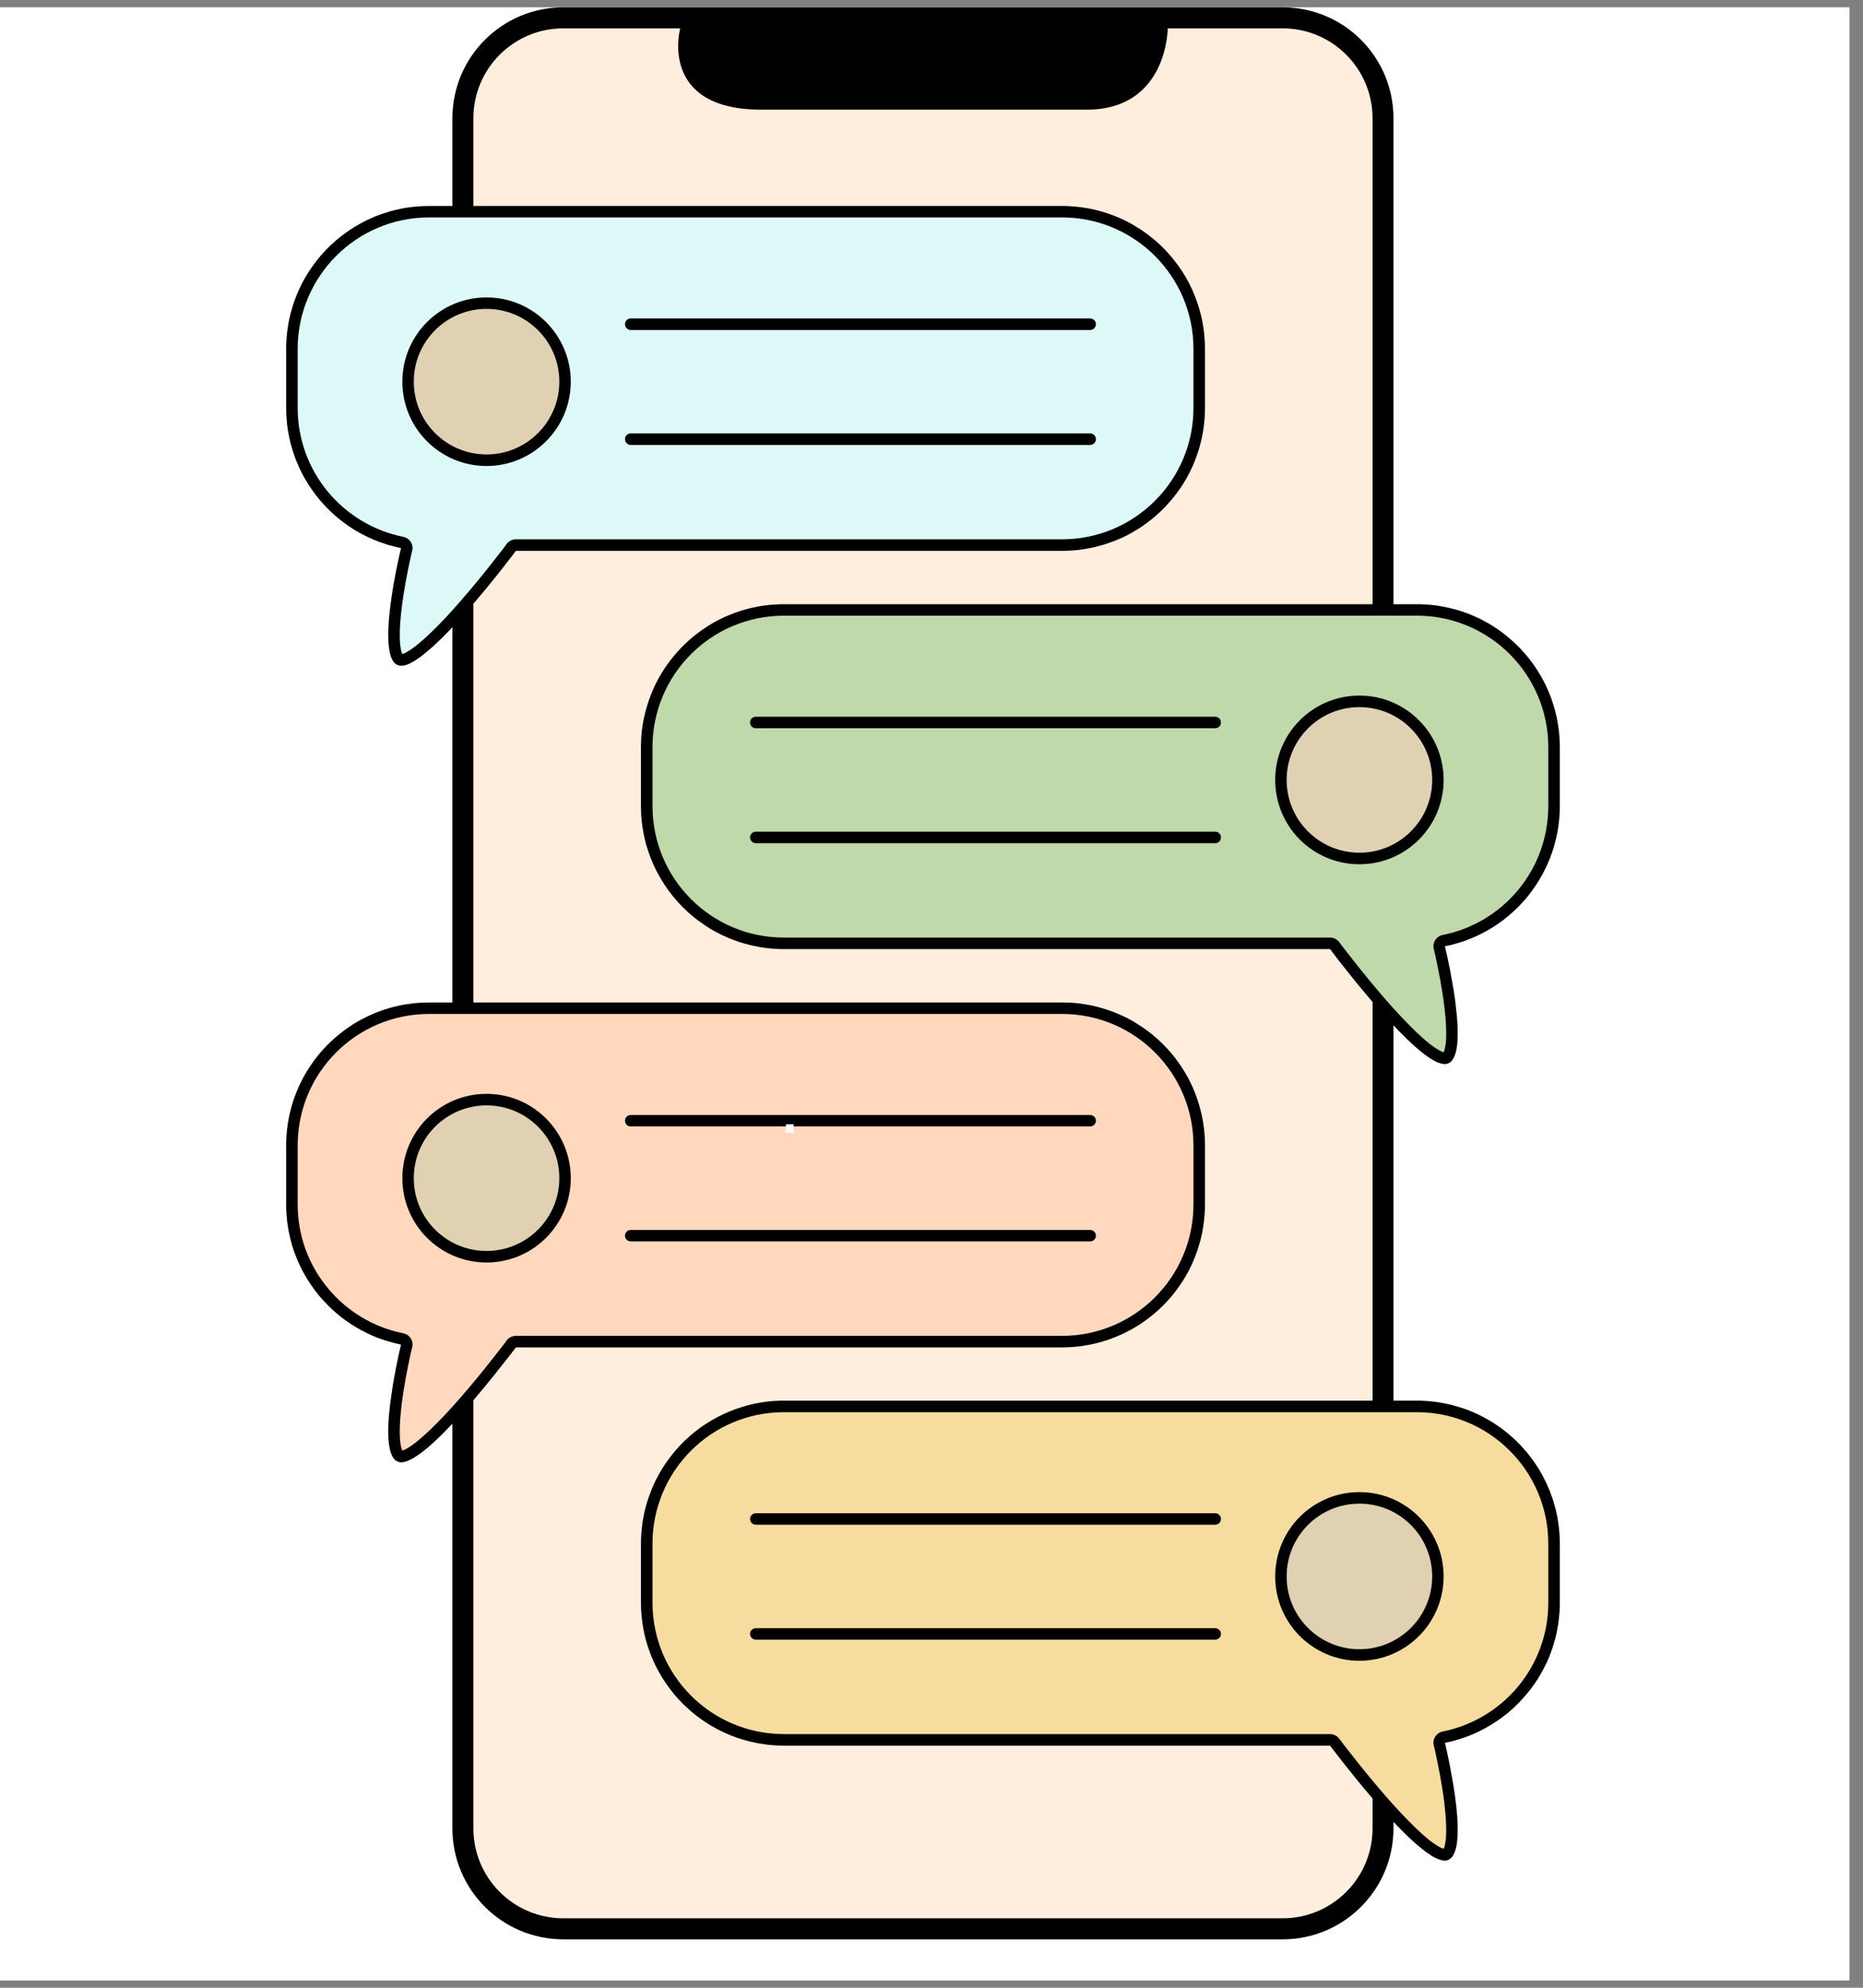 <svg xmlns="http://www.w3.org/2000/svg" xmlns:xlink="http://www.w3.org/1999/xlink" width="90" viewBox="0 0 67.5 72" height="96" preserveAspectRatio="xMidYMid meet"><rect x="0" y="0" width="67.5" height="72" fill="#808080" stroke="none"/><defs><g></g><clipPath id="a014b82a2c"><path d="M 0 0.266 L 67.004 0.266 L 67.004 71.734 L 0 71.734 Z M 0 0.266 " clip-rule="nonzero"></path></clipPath><clipPath id="c516be4396"><path d="M 10.367 7 L 44 7 L 44 25 L 10.367 25 Z M 10.367 7 " clip-rule="nonzero"></path></clipPath><clipPath id="02e619b16e"><path d="M 10.367 36 L 44 36 L 44 53 L 10.367 53 Z M 10.367 36 " clip-rule="nonzero"></path></clipPath><clipPath id="9c8fd0fee9"><path d="M 23 21 L 56.516 21 L 56.516 39 L 23 39 Z M 23 21 " clip-rule="nonzero"></path></clipPath><clipPath id="229c5e7cce"><path d="M 23 50 L 56.516 50 L 56.516 68 L 23 68 Z M 23 50 " clip-rule="nonzero"></path></clipPath><clipPath id="5afb6e2f66"><path d="M 16 0.266 L 51 0.266 L 51 70.246 L 16 70.246 Z M 16 0.266 " clip-rule="nonzero"></path></clipPath><clipPath id="46a9def0e0"><path d="M 10.367 7 L 44 7 L 44 24 L 10.367 24 Z M 10.367 7 " clip-rule="nonzero"></path></clipPath><clipPath id="20f09e1eee"><path d="M 10.367 36 L 44 36 L 44 53 L 10.367 53 Z M 10.367 36 " clip-rule="nonzero"></path></clipPath><clipPath id="cbfdd7f7ad"><path d="M 23 22 L 56.516 22 L 56.516 39 L 23 39 Z M 23 22 " clip-rule="nonzero"></path></clipPath><clipPath id="1d2e8957e8"><path d="M 23 51 L 56.516 51 L 56.516 67 L 23 67 Z M 23 51 " clip-rule="nonzero"></path></clipPath></defs><g clip-path="url(#a014b82a2c)"><path fill="#ffffff" d="M 0 0.266 L 67.004 0.266 L 67.004 71.734 L 0 71.734 Z M 0 0.266 " fill-opacity="1" fill-rule="nonzero"></path><path fill="#ffffff" d="M 0 0.266 L 67.004 0.266 L 67.004 71.734 L 0 71.734 Z M 0 0.266 " fill-opacity="1" fill-rule="nonzero"></path></g><g clip-path="url(#c516be4396)"><path fill="#000000" d="M 15.547 7.461 C 15.367 7.461 15.191 7.469 15.016 7.488 C 14.797 7.508 14.586 7.543 14.375 7.594 C 14.336 7.602 14.293 7.613 14.25 7.625 C 14.211 7.633 14.168 7.645 14.129 7.656 C 14.047 7.68 13.965 7.707 13.887 7.734 C 13.844 7.746 13.805 7.762 13.766 7.773 C 13.645 7.816 13.531 7.867 13.414 7.918 C 13.34 7.953 13.262 7.988 13.188 8.027 C 13.152 8.047 13.113 8.066 13.078 8.086 C 13.043 8.105 13.004 8.125 12.969 8.148 C 12.859 8.207 12.754 8.273 12.652 8.344 C 12.617 8.367 12.582 8.391 12.547 8.418 C 12.48 8.465 12.414 8.516 12.348 8.566 C 12.285 8.617 12.219 8.668 12.156 8.723 C 12.094 8.777 12.035 8.832 11.973 8.891 C 11.914 8.949 11.855 9.008 11.797 9.066 C 11.742 9.125 11.684 9.188 11.629 9.25 C 11.578 9.312 11.523 9.379 11.473 9.441 C 11.445 9.477 11.422 9.508 11.398 9.543 C 11.371 9.574 11.348 9.609 11.324 9.641 C 11.25 9.742 11.184 9.848 11.117 9.953 C 11.098 9.988 11.074 10.027 11.055 10.062 C 11.035 10.098 11.012 10.137 10.992 10.172 C 10.973 10.207 10.953 10.246 10.934 10.281 C 10.914 10.32 10.898 10.355 10.879 10.395 C 10.824 10.508 10.773 10.625 10.727 10.742 C 10.711 10.781 10.695 10.82 10.684 10.859 C 10.652 10.938 10.625 11.02 10.602 11.102 C 10.59 11.141 10.578 11.184 10.566 11.223 C 10.555 11.266 10.543 11.305 10.531 11.348 C 10.52 11.387 10.512 11.43 10.5 11.473 C 10.492 11.512 10.48 11.555 10.473 11.598 C 10.465 11.641 10.457 11.68 10.449 11.723 C 10.441 11.766 10.434 11.809 10.43 11.852 C 10.422 11.895 10.414 11.938 10.41 11.98 C 10.383 12.199 10.367 12.418 10.367 12.641 L 10.367 14.773 C 10.367 14.812 10.367 14.852 10.371 14.891 C 10.371 15.008 10.379 15.121 10.391 15.238 C 10.395 15.316 10.402 15.391 10.414 15.465 C 10.426 15.543 10.438 15.617 10.449 15.691 C 10.457 15.73 10.465 15.766 10.473 15.805 C 10.477 15.84 10.484 15.879 10.496 15.914 C 10.512 15.988 10.527 16.062 10.551 16.133 C 10.57 16.207 10.59 16.277 10.613 16.348 C 10.625 16.383 10.637 16.418 10.648 16.453 C 10.707 16.629 10.777 16.801 10.855 16.969 C 10.871 17 10.887 17.035 10.902 17.066 C 10.938 17.133 10.969 17.199 11.004 17.262 C 11.023 17.297 11.039 17.328 11.059 17.359 C 11.207 17.613 11.375 17.852 11.559 18.078 C 11.605 18.133 11.652 18.188 11.703 18.242 C 11.727 18.27 11.75 18.297 11.777 18.324 C 11.801 18.348 11.828 18.375 11.852 18.402 C 12.004 18.559 12.168 18.703 12.34 18.84 C 12.367 18.859 12.395 18.883 12.426 18.906 C 12.484 18.949 12.543 18.992 12.602 19.035 C 12.781 19.16 12.969 19.273 13.168 19.375 C 13.297 19.441 13.43 19.504 13.566 19.559 C 13.637 19.59 13.703 19.613 13.773 19.641 C 13.781 19.645 13.793 19.648 13.801 19.648 C 13.863 19.672 13.922 19.691 13.984 19.711 C 14.02 19.723 14.055 19.734 14.09 19.746 C 14.09 19.746 14.09 19.746 14.094 19.746 C 14.129 19.754 14.164 19.766 14.199 19.773 C 14.309 19.805 14.418 19.828 14.531 19.852 C 14.531 19.852 14.492 20 14.441 20.242 C 14.387 20.484 14.32 20.82 14.254 21.195 C 14.234 21.32 14.215 21.449 14.195 21.578 C 14.145 21.906 14.105 22.246 14.082 22.566 C 14.07 22.758 14.062 22.945 14.07 23.117 C 14.07 23.23 14.078 23.34 14.09 23.441 C 14.098 23.488 14.105 23.539 14.113 23.582 C 14.125 23.652 14.141 23.715 14.16 23.773 C 14.18 23.832 14.203 23.883 14.23 23.926 C 14.238 23.941 14.25 23.957 14.258 23.969 C 14.27 23.98 14.277 23.996 14.289 24.004 C 14.301 24.016 14.312 24.027 14.32 24.039 C 14.32 24.039 14.324 24.039 14.324 24.039 C 14.344 24.059 14.371 24.074 14.398 24.086 C 14.438 24.105 14.48 24.117 14.531 24.117 C 14.562 24.117 14.598 24.113 14.633 24.105 C 14.664 24.102 14.695 24.094 14.727 24.082 C 14.742 24.074 14.758 24.07 14.773 24.062 C 14.785 24.059 14.797 24.055 14.809 24.051 C 14.828 24.039 14.852 24.031 14.871 24.02 C 14.98 23.965 15.098 23.891 15.223 23.801 C 15.277 23.762 15.332 23.715 15.387 23.672 C 15.457 23.617 15.523 23.559 15.598 23.496 C 15.602 23.488 15.609 23.484 15.617 23.477 C 15.672 23.43 15.73 23.379 15.785 23.324 C 15.84 23.273 15.898 23.219 15.957 23.164 C 16.129 22.996 16.305 22.812 16.48 22.625 C 16.539 22.562 16.598 22.496 16.652 22.434 C 17.703 21.277 18.691 19.953 18.691 19.953 L 38.48 19.953 C 38.527 19.953 38.57 19.953 38.613 19.949 C 38.703 19.949 38.793 19.945 38.879 19.938 C 38.922 19.934 38.969 19.93 39.012 19.926 C 39.359 19.891 39.695 19.82 40.02 19.719 C 40.07 19.703 40.121 19.688 40.172 19.668 C 40.324 19.617 40.469 19.559 40.613 19.496 C 40.805 19.41 40.988 19.312 41.164 19.203 C 41.203 19.18 41.238 19.16 41.273 19.137 C 41.41 19.047 41.547 18.949 41.676 18.848 C 41.711 18.82 41.742 18.797 41.773 18.77 C 41.934 18.637 42.086 18.496 42.23 18.348 C 42.258 18.316 42.285 18.285 42.312 18.254 C 42.398 18.164 42.477 18.066 42.555 17.969 C 42.578 17.938 42.605 17.906 42.629 17.871 C 42.73 17.738 42.824 17.602 42.91 17.457 C 42.93 17.422 42.953 17.387 42.973 17.352 C 43.055 17.207 43.133 17.059 43.203 16.902 C 43.266 16.762 43.324 16.613 43.375 16.465 C 43.379 16.453 43.383 16.445 43.387 16.434 C 43.391 16.422 43.395 16.406 43.398 16.395 C 43.422 16.328 43.441 16.258 43.461 16.191 C 43.555 15.863 43.617 15.52 43.645 15.172 C 43.648 15.125 43.648 15.082 43.652 15.039 C 43.656 14.949 43.66 14.859 43.66 14.773 L 43.66 12.641 C 43.66 12.461 43.648 12.285 43.633 12.113 C 43.621 12.023 43.613 11.938 43.598 11.852 C 43.594 11.809 43.586 11.766 43.578 11.723 C 43.57 11.68 43.562 11.641 43.555 11.598 C 43.543 11.555 43.535 11.512 43.527 11.473 C 43.516 11.43 43.508 11.387 43.496 11.348 C 43.484 11.305 43.473 11.266 43.461 11.223 C 43.438 11.141 43.414 11.059 43.387 10.98 C 43.332 10.82 43.27 10.66 43.203 10.508 C 43.184 10.469 43.168 10.434 43.148 10.395 C 43.129 10.355 43.109 10.32 43.094 10.281 C 43.055 10.207 43.016 10.133 42.973 10.062 C 42.953 10.027 42.93 9.988 42.91 9.953 C 42.844 9.848 42.777 9.742 42.703 9.641 C 42.68 9.609 42.656 9.574 42.629 9.543 C 42.582 9.477 42.527 9.41 42.477 9.344 C 42.449 9.312 42.422 9.281 42.395 9.25 C 42.316 9.156 42.23 9.066 42.141 8.977 C 42.113 8.949 42.082 8.918 42.055 8.891 C 41.992 8.832 41.934 8.777 41.871 8.723 C 41.809 8.668 41.742 8.617 41.676 8.566 C 41.516 8.438 41.344 8.32 41.164 8.211 C 41.129 8.188 41.094 8.168 41.059 8.148 C 40.879 8.043 40.691 7.949 40.496 7.867 C 39.953 7.637 39.367 7.5 38.746 7.469 C 38.66 7.461 38.57 7.461 38.48 7.461 Z M 15.547 7.461 " fill-opacity="1" fill-rule="nonzero"></path></g><g clip-path="url(#02e619b16e)"><path fill="#000000" d="M 15.547 36.312 C 15.367 36.312 15.191 36.32 15.016 36.336 C 14.93 36.348 14.844 36.359 14.758 36.371 C 14.629 36.391 14.5 36.414 14.375 36.445 C 14.336 36.453 14.293 36.465 14.25 36.473 C 14.211 36.484 14.168 36.496 14.129 36.508 C 14.047 36.531 13.965 36.555 13.887 36.582 C 13.766 36.625 13.645 36.668 13.531 36.719 C 13.492 36.734 13.453 36.75 13.414 36.77 C 13.34 36.805 13.262 36.84 13.188 36.879 C 13.113 36.914 13.039 36.957 12.969 36.996 C 12.859 37.059 12.754 37.125 12.652 37.195 C 12.617 37.219 12.582 37.242 12.547 37.266 C 12.516 37.289 12.48 37.316 12.449 37.34 C 12.383 37.391 12.316 37.441 12.254 37.492 C 12.156 37.574 12.062 37.656 11.973 37.742 C 11.945 37.77 11.914 37.801 11.883 37.828 C 11.855 37.859 11.828 37.887 11.797 37.918 C 11.742 37.977 11.684 38.039 11.629 38.102 C 11.578 38.164 11.523 38.227 11.473 38.293 C 11.344 38.457 11.227 38.629 11.117 38.805 C 10.922 39.125 10.762 39.469 10.641 39.828 C 10.641 39.828 10.641 39.832 10.641 39.832 C 10.625 39.871 10.613 39.91 10.602 39.949 C 10.602 39.949 10.602 39.949 10.602 39.953 C 10.488 40.316 10.414 40.699 10.383 41.094 C 10.375 41.227 10.367 41.359 10.367 41.492 L 10.367 43.621 C 10.367 43.742 10.371 43.855 10.379 43.973 C 10.383 44.012 10.387 44.051 10.391 44.09 C 10.395 44.164 10.402 44.242 10.414 44.316 C 10.426 44.395 10.438 44.469 10.449 44.543 C 10.465 44.617 10.477 44.691 10.496 44.766 C 10.512 44.84 10.527 44.91 10.551 44.984 C 10.559 45.02 10.57 45.055 10.578 45.09 C 10.578 45.09 10.578 45.094 10.578 45.094 C 10.664 45.379 10.773 45.656 10.902 45.918 C 10.938 45.984 10.969 46.051 11.004 46.113 C 11.164 46.402 11.352 46.676 11.559 46.93 C 11.605 46.984 11.652 47.039 11.703 47.094 C 11.727 47.121 11.75 47.145 11.777 47.172 C 11.801 47.199 11.828 47.227 11.852 47.25 C 11.879 47.277 11.902 47.305 11.93 47.328 C 12.031 47.43 12.141 47.527 12.254 47.621 C 12.281 47.645 12.309 47.668 12.34 47.688 C 12.367 47.711 12.395 47.734 12.426 47.758 C 12.484 47.801 12.543 47.844 12.602 47.883 C 12.691 47.945 12.785 48.008 12.879 48.062 C 12.91 48.082 12.941 48.102 12.973 48.117 C 13.066 48.172 13.164 48.227 13.266 48.273 C 13.363 48.324 13.465 48.367 13.566 48.41 C 13.602 48.426 13.637 48.438 13.668 48.453 C 13.738 48.477 13.809 48.504 13.879 48.527 C 14.02 48.574 14.164 48.617 14.309 48.652 C 14.383 48.672 14.457 48.688 14.531 48.703 C 14.531 48.703 14.492 48.852 14.441 49.094 C 14.387 49.336 14.32 49.672 14.254 50.047 C 14.234 50.172 14.215 50.297 14.195 50.43 C 14.145 50.754 14.105 51.098 14.082 51.418 C 14.07 51.609 14.062 51.797 14.07 51.969 C 14.07 52.082 14.078 52.191 14.09 52.289 C 14.098 52.34 14.105 52.391 14.113 52.434 C 14.125 52.496 14.141 52.555 14.156 52.609 C 14.16 52.613 14.16 52.621 14.16 52.625 C 14.168 52.645 14.176 52.66 14.184 52.68 C 14.203 52.734 14.23 52.781 14.258 52.82 C 14.27 52.832 14.277 52.844 14.289 52.855 C 14.301 52.867 14.312 52.879 14.32 52.887 C 14.324 52.891 14.328 52.895 14.332 52.895 C 14.34 52.902 14.348 52.91 14.359 52.914 C 14.371 52.922 14.383 52.93 14.398 52.938 C 14.438 52.957 14.48 52.965 14.531 52.969 C 14.547 52.969 14.562 52.969 14.578 52.965 C 14.613 52.961 14.652 52.957 14.688 52.945 C 14.746 52.926 14.809 52.902 14.871 52.871 C 14.938 52.836 15.008 52.797 15.078 52.75 C 15.102 52.734 15.125 52.719 15.148 52.703 C 15.199 52.668 15.25 52.633 15.301 52.594 C 16.324 51.805 17.777 49.988 18.395 49.191 C 18.457 49.109 18.512 49.039 18.555 48.984 C 18.641 48.867 18.691 48.805 18.691 48.805 L 38.48 48.805 C 38.527 48.805 38.57 48.801 38.613 48.801 C 38.703 48.801 38.793 48.797 38.879 48.789 C 38.969 48.781 39.055 48.773 39.141 48.762 C 39.27 48.746 39.398 48.723 39.523 48.699 C 39.609 48.68 39.691 48.66 39.773 48.641 C 39.859 48.617 39.941 48.594 40.02 48.57 C 40.102 48.547 40.184 48.52 40.262 48.488 C 40.578 48.371 40.883 48.227 41.164 48.055 C 41.203 48.031 41.238 48.012 41.273 47.988 C 41.41 47.898 41.547 47.801 41.676 47.699 C 41.711 47.672 41.742 47.648 41.773 47.621 C 42.031 47.41 42.266 47.176 42.477 46.918 C 42.527 46.855 42.582 46.789 42.629 46.723 C 42.656 46.688 42.68 46.656 42.703 46.621 C 42.801 46.484 42.891 46.348 42.973 46.203 C 42.973 46.199 42.973 46.199 42.973 46.199 C 43.016 46.129 43.055 46.055 43.094 45.98 C 43.109 45.945 43.129 45.906 43.148 45.867 C 43.168 45.832 43.184 45.793 43.203 45.754 C 43.27 45.602 43.332 45.445 43.387 45.285 C 43.414 45.203 43.438 45.121 43.461 45.039 C 43.484 44.957 43.508 44.875 43.527 44.793 C 43.535 44.75 43.543 44.707 43.555 44.668 C 43.57 44.582 43.586 44.496 43.598 44.41 C 43.637 44.152 43.66 43.891 43.66 43.621 L 43.66 41.492 C 43.66 41.445 43.656 41.402 43.656 41.359 C 43.656 41.27 43.648 41.18 43.645 41.094 C 43.641 41.051 43.637 41.004 43.633 40.961 C 43.621 40.875 43.613 40.789 43.598 40.703 C 43.566 40.488 43.52 40.277 43.461 40.074 C 43.441 40.004 43.422 39.938 43.398 39.871 C 43.395 39.855 43.391 39.844 43.387 39.828 C 43.383 39.82 43.379 39.809 43.375 39.801 C 43.324 39.648 43.266 39.504 43.203 39.359 C 43.168 39.281 43.129 39.207 43.094 39.133 C 43.055 39.059 43.016 38.984 42.973 38.914 C 42.867 38.73 42.754 38.559 42.629 38.391 C 42.582 38.324 42.527 38.262 42.477 38.195 C 42.266 37.941 42.031 37.707 41.773 37.492 C 41.711 37.441 41.645 37.391 41.578 37.34 C 41.445 37.242 41.309 37.148 41.164 37.062 C 41.129 37.039 41.094 37.02 41.059 36.996 C 40.914 36.914 40.766 36.836 40.613 36.77 C 40.469 36.703 40.324 36.645 40.172 36.594 C 40.148 36.586 40.125 36.578 40.102 36.57 C 40.035 36.547 39.969 36.527 39.898 36.508 C 39.695 36.449 39.484 36.402 39.27 36.371 C 39.184 36.359 39.098 36.348 39.012 36.336 C 38.922 36.328 38.836 36.32 38.746 36.316 C 38.66 36.312 38.57 36.312 38.48 36.312 Z M 15.547 36.312 " fill-opacity="1" fill-rule="nonzero"></path></g><g clip-path="url(#9c8fd0fee9)"><path fill="#000000" d="M 28.402 21.887 C 28.355 21.887 28.312 21.887 28.266 21.887 C 28.18 21.891 28.09 21.895 28.004 21.902 C 27.914 21.906 27.828 21.918 27.742 21.926 C 27.656 21.938 27.57 21.953 27.484 21.965 C 27.312 21.996 27.148 22.035 26.984 22.082 C 26.777 22.141 26.578 22.211 26.387 22.293 C 26.309 22.324 26.23 22.359 26.156 22.395 C 25.93 22.504 25.711 22.629 25.508 22.77 C 25.438 22.816 25.371 22.863 25.305 22.914 C 24.605 23.438 24.043 24.133 23.68 24.934 C 23.613 25.086 23.551 25.246 23.496 25.406 C 23.402 25.688 23.328 25.977 23.281 26.277 C 23.242 26.535 23.223 26.797 23.223 27.066 L 23.223 29.195 C 23.223 29.688 23.293 30.164 23.418 30.617 C 23.43 30.656 23.445 30.695 23.457 30.738 C 23.469 30.777 23.48 30.82 23.496 30.859 C 23.547 31.008 23.602 31.152 23.664 31.293 C 23.672 31.305 23.676 31.316 23.68 31.328 C 23.977 31.98 24.398 32.559 24.918 33.031 C 24.98 33.09 25.043 33.141 25.109 33.195 C 25.141 33.223 25.172 33.246 25.203 33.273 C 25.238 33.297 25.27 33.324 25.305 33.348 C 25.371 33.398 25.438 33.445 25.508 33.492 C 25.574 33.539 25.645 33.586 25.715 33.629 C 25.789 33.672 25.859 33.715 25.934 33.754 C 26.078 33.832 26.23 33.906 26.387 33.973 C 26.5 34.02 26.621 34.066 26.738 34.105 C 26.738 34.105 26.742 34.105 26.742 34.105 C 26.781 34.121 26.82 34.133 26.859 34.145 C 26.902 34.156 26.941 34.168 26.984 34.18 C 27.148 34.227 27.312 34.266 27.484 34.297 C 27.57 34.312 27.656 34.324 27.742 34.336 C 27.957 34.363 28.176 34.379 28.402 34.379 L 48.191 34.379 C 48.191 34.379 48.238 34.445 48.328 34.559 C 48.371 34.617 48.426 34.684 48.484 34.766 C 48.547 34.844 48.617 34.934 48.695 35.031 C 48.926 35.328 49.223 35.695 49.547 36.078 C 49.656 36.207 49.77 36.34 49.883 36.469 C 50.223 36.859 50.582 37.254 50.926 37.586 C 50.984 37.645 51.039 37.699 51.098 37.75 C 51.152 37.805 51.207 37.855 51.262 37.902 C 51.316 37.949 51.371 37.996 51.426 38.043 C 51.504 38.109 51.582 38.168 51.656 38.223 C 51.684 38.242 51.707 38.262 51.73 38.277 C 51.73 38.277 51.73 38.277 51.734 38.277 C 51.758 38.293 51.781 38.312 51.805 38.328 C 51.805 38.328 51.805 38.324 51.805 38.328 C 51.828 38.34 51.852 38.355 51.875 38.371 C 51.898 38.383 51.922 38.398 51.941 38.41 C 51.965 38.422 51.988 38.434 52.008 38.445 C 52.031 38.457 52.051 38.465 52.074 38.477 C 52.094 38.484 52.113 38.492 52.133 38.5 C 52.215 38.527 52.289 38.543 52.352 38.543 C 52.402 38.543 52.445 38.531 52.484 38.512 C 52.512 38.5 52.535 38.484 52.559 38.465 C 52.629 38.402 52.68 38.312 52.719 38.199 C 52.734 38.16 52.746 38.121 52.754 38.074 C 52.762 38.055 52.766 38.031 52.77 38.008 C 52.777 37.965 52.785 37.914 52.793 37.863 C 52.805 37.766 52.812 37.656 52.812 37.543 C 52.816 37.426 52.816 37.305 52.809 37.184 C 52.805 37.059 52.797 36.93 52.785 36.797 C 52.766 36.602 52.742 36.398 52.719 36.203 C 52.691 36.004 52.66 35.809 52.625 35.621 C 52.562 35.246 52.496 34.91 52.441 34.668 C 52.391 34.426 52.352 34.277 52.352 34.277 C 52.465 34.254 52.574 34.23 52.684 34.199 C 52.754 34.18 52.828 34.16 52.898 34.137 C 52.961 34.117 53.02 34.098 53.082 34.074 C 53.195 34.035 53.309 33.988 53.418 33.941 C 53.52 33.898 53.617 33.848 53.715 33.797 C 53.75 33.781 53.781 33.766 53.812 33.746 C 53.879 33.711 53.941 33.676 54.004 33.637 C 54.098 33.582 54.191 33.52 54.281 33.461 C 54.281 33.461 54.281 33.461 54.281 33.457 C 54.34 33.418 54.398 33.375 54.457 33.332 C 54.5 33.297 54.539 33.266 54.582 33.234 C 54.625 33.199 54.668 33.16 54.711 33.125 C 54.82 33.031 54.93 32.93 55.031 32.828 C 55.055 32.801 55.082 32.773 55.105 32.746 C 55.18 32.668 55.254 32.586 55.324 32.504 C 55.348 32.473 55.367 32.445 55.391 32.418 C 55.484 32.305 55.566 32.184 55.648 32.062 C 55.73 31.941 55.805 31.816 55.875 31.688 C 55.91 31.625 55.945 31.559 55.977 31.492 C 56.176 31.098 56.32 30.672 56.41 30.23 C 56.418 30.191 56.426 30.156 56.434 30.117 C 56.484 29.82 56.516 29.512 56.516 29.195 L 56.516 27.066 C 56.516 27.023 56.512 26.977 56.512 26.934 C 56.508 26.711 56.488 26.492 56.453 26.277 C 56.43 26.105 56.395 25.938 56.352 25.773 C 56.328 25.688 56.305 25.605 56.281 25.527 C 56.094 24.918 55.793 24.355 55.41 23.867 C 55.359 23.801 55.305 23.738 55.25 23.676 C 55.195 23.613 55.141 23.551 55.086 23.492 C 55.055 23.461 55.027 23.434 54.996 23.402 C 54.879 23.285 54.758 23.176 54.629 23.07 C 54.535 22.988 54.434 22.914 54.332 22.84 C 54.199 22.746 54.059 22.656 53.914 22.57 C 53.84 22.531 53.77 22.492 53.695 22.453 C 53.656 22.434 53.617 22.414 53.582 22.395 C 53.57 22.391 53.559 22.387 53.543 22.379 C 53.48 22.348 53.418 22.32 53.352 22.293 C 53.148 22.207 52.941 22.133 52.727 22.074 C 52.578 22.035 52.43 22 52.277 21.973 C 52.262 21.969 52.25 21.965 52.234 21.965 C 52.16 21.949 52.086 21.938 52.012 21.93 C 52.004 21.93 51.992 21.926 51.984 21.926 C 51.902 21.914 51.816 21.906 51.734 21.902 C 51.648 21.895 51.559 21.891 51.469 21.887 C 51.426 21.887 51.383 21.887 51.336 21.887 Z M 28.402 21.887 " fill-opacity="1" fill-rule="nonzero"></path></g><g clip-path="url(#229c5e7cce)"><path fill="#000000" d="M 28.402 50.734 C 27.953 50.734 27.52 50.793 27.105 50.898 C 27.035 50.918 26.961 50.938 26.891 50.961 C 26.254 51.156 25.668 51.469 25.16 51.875 C 25.109 51.918 25.062 51.957 25.012 52 C 24.949 52.055 24.891 52.109 24.828 52.168 C 24.797 52.195 24.77 52.223 24.738 52.254 C 24.652 52.34 24.566 52.434 24.484 52.527 C 24.457 52.559 24.434 52.59 24.406 52.621 C 24.328 52.719 24.25 52.816 24.18 52.918 C 24.156 52.953 24.133 52.984 24.109 53.02 C 24.086 53.055 24.062 53.09 24.039 53.125 C 24.016 53.16 23.996 53.195 23.973 53.23 C 23.953 53.266 23.93 53.301 23.91 53.34 C 23.887 53.375 23.867 53.41 23.848 53.449 C 23.828 53.484 23.809 53.52 23.789 53.559 C 23.75 53.633 23.715 53.707 23.68 53.785 C 23.613 53.938 23.551 54.094 23.496 54.254 C 23.48 54.297 23.469 54.336 23.457 54.375 C 23.445 54.418 23.43 54.457 23.418 54.5 C 23.406 54.539 23.398 54.582 23.387 54.621 C 23.375 54.664 23.367 54.707 23.355 54.746 C 23.348 54.789 23.336 54.832 23.328 54.871 C 23.328 54.871 23.328 54.875 23.328 54.875 C 23.32 54.914 23.312 54.957 23.305 55 C 23.297 55.043 23.289 55.086 23.281 55.129 C 23.277 55.172 23.27 55.215 23.266 55.258 C 23.238 55.473 23.223 55.695 23.223 55.918 L 23.223 58.047 C 23.223 58.27 23.238 58.492 23.266 58.707 C 23.277 58.793 23.289 58.879 23.305 58.965 C 23.312 59.008 23.32 59.051 23.328 59.09 C 23.328 59.09 23.328 59.094 23.328 59.094 C 23.336 59.133 23.348 59.176 23.355 59.219 C 23.367 59.262 23.375 59.301 23.387 59.344 C 23.398 59.383 23.406 59.426 23.418 59.465 C 23.441 59.547 23.469 59.629 23.496 59.711 C 23.551 59.871 23.613 60.027 23.68 60.18 C 23.715 60.258 23.75 60.332 23.789 60.406 C 23.809 60.445 23.828 60.48 23.848 60.516 C 23.848 60.516 23.848 60.516 23.848 60.52 C 23.867 60.555 23.887 60.59 23.91 60.625 C 23.949 60.699 23.996 60.77 24.039 60.84 C 24.062 60.875 24.086 60.91 24.109 60.945 C 24.133 60.98 24.156 61.012 24.18 61.047 C 24.25 61.148 24.328 61.246 24.406 61.344 C 24.434 61.375 24.457 61.406 24.484 61.438 C 24.566 61.531 24.652 61.625 24.738 61.711 C 24.77 61.742 24.797 61.77 24.828 61.797 C 24.949 61.914 25.074 62.02 25.203 62.125 C 25.367 62.25 25.539 62.371 25.715 62.477 C 25.715 62.48 25.715 62.48 25.715 62.48 C 25.895 62.586 26.078 62.684 26.27 62.77 C 26.348 62.805 26.426 62.84 26.504 62.871 C 26.582 62.898 26.66 62.93 26.738 62.957 C 26.738 62.957 26.742 62.957 26.742 62.957 C 26.781 62.969 26.82 62.984 26.859 62.996 C 27.227 63.109 27.609 63.184 28.004 63.215 C 28.133 63.223 28.266 63.23 28.402 63.23 L 48.191 63.23 C 48.191 63.23 49.07 64.41 50.055 65.516 C 50.113 65.582 50.168 65.645 50.227 65.711 C 50.285 65.773 50.344 65.836 50.402 65.902 C 50.461 65.965 50.52 66.023 50.578 66.086 C 50.637 66.148 50.695 66.207 50.754 66.266 C 50.812 66.324 50.867 66.383 50.926 66.438 C 50.984 66.496 51.039 66.547 51.098 66.602 C 51.152 66.652 51.207 66.703 51.262 66.754 C 51.27 66.758 51.277 66.766 51.285 66.773 C 51.332 66.812 51.379 66.855 51.426 66.891 C 51.449 66.91 51.473 66.93 51.496 66.949 C 51.551 66.992 51.605 67.035 51.656 67.074 C 51.684 67.094 51.707 67.109 51.73 67.129 C 51.73 67.129 51.73 67.129 51.734 67.129 C 51.758 67.145 51.781 67.16 51.805 67.176 C 51.812 67.184 51.82 67.188 51.832 67.191 C 51.844 67.203 51.859 67.211 51.875 67.223 C 51.898 67.234 51.922 67.25 51.941 67.262 C 51.965 67.273 51.988 67.285 52.008 67.297 C 52.031 67.309 52.051 67.316 52.074 67.324 C 52.086 67.332 52.098 67.336 52.109 67.34 C 52.117 67.344 52.125 67.348 52.133 67.352 C 52.141 67.352 52.145 67.352 52.148 67.355 C 52.184 67.367 52.219 67.375 52.25 67.383 C 52.285 67.391 52.32 67.395 52.352 67.395 C 52.402 67.391 52.445 67.383 52.484 67.363 C 52.512 67.352 52.535 67.332 52.559 67.312 C 52.582 67.293 52.605 67.27 52.625 67.246 C 52.633 67.23 52.641 67.219 52.652 67.203 C 52.66 67.188 52.668 67.172 52.676 67.156 C 52.691 67.125 52.707 67.086 52.719 67.051 C 52.734 67.012 52.746 66.969 52.754 66.926 C 52.762 66.906 52.766 66.883 52.77 66.859 C 52.777 66.812 52.785 66.766 52.793 66.715 C 52.797 66.664 52.801 66.613 52.805 66.559 C 52.809 66.504 52.812 66.449 52.812 66.395 C 52.816 66.277 52.816 66.156 52.809 66.031 C 52.805 65.906 52.797 65.777 52.785 65.648 C 52.77 65.461 52.746 65.266 52.719 65.074 C 52.719 65.066 52.719 65.059 52.719 65.051 C 52.707 64.984 52.699 64.918 52.688 64.855 C 52.668 64.723 52.648 64.594 52.625 64.473 C 52.621 64.449 52.617 64.43 52.613 64.406 C 52.555 64.059 52.492 63.746 52.441 63.52 C 52.391 63.277 52.352 63.129 52.352 63.129 C 52.465 63.105 52.574 63.082 52.684 63.051 C 52.754 63.031 52.828 63.012 52.898 62.988 C 52.934 62.977 52.969 62.965 53.004 62.953 C 53.074 62.93 53.145 62.902 53.211 62.879 C 53.281 62.852 53.352 62.82 53.418 62.793 C 53.484 62.762 53.551 62.73 53.617 62.699 C 53.652 62.684 53.684 62.668 53.715 62.648 C 53.75 62.633 53.781 62.613 53.812 62.598 C 53.973 62.508 54.129 62.414 54.281 62.309 C 54.309 62.289 54.34 62.27 54.367 62.246 C 54.398 62.227 54.43 62.203 54.457 62.18 C 54.516 62.137 54.57 62.094 54.629 62.047 C 54.77 61.93 54.902 61.809 55.031 61.676 C 55.055 61.652 55.082 61.625 55.105 61.598 C 55.23 61.465 55.348 61.328 55.457 61.184 C 55.547 61.066 55.629 60.945 55.711 60.824 C 55.766 60.73 55.824 60.637 55.875 60.539 C 55.883 60.527 55.887 60.516 55.895 60.504 C 55.922 60.453 55.953 60.398 55.977 60.344 C 55.996 60.312 56.012 60.277 56.027 60.246 C 56.043 60.211 56.059 60.18 56.074 60.145 C 56.117 60.043 56.16 59.941 56.199 59.836 C 56.223 59.766 56.246 59.695 56.27 59.625 C 56.281 59.59 56.293 59.555 56.301 59.516 C 56.324 59.445 56.344 59.375 56.363 59.301 C 56.398 59.156 56.426 59.008 56.453 58.855 C 56.457 58.816 56.461 58.781 56.469 58.742 C 56.473 58.703 56.477 58.668 56.48 58.629 C 56.488 58.551 56.496 58.477 56.504 58.398 C 56.512 58.281 56.516 58.164 56.516 58.047 L 56.516 55.918 C 56.516 55.695 56.5 55.473 56.473 55.258 C 56.469 55.215 56.461 55.172 56.453 55.129 C 56.449 55.086 56.441 55.043 56.434 55 C 56.426 54.957 56.418 54.914 56.41 54.875 C 56.41 54.875 56.41 54.871 56.41 54.871 C 56.398 54.832 56.391 54.789 56.383 54.746 C 56.371 54.707 56.363 54.664 56.352 54.621 C 56.328 54.539 56.305 54.457 56.281 54.375 C 56.258 54.297 56.23 54.215 56.199 54.137 C 56.184 54.098 56.172 54.059 56.156 54.016 C 56.141 53.977 56.125 53.938 56.105 53.902 C 56.074 53.824 56.039 53.746 56.004 53.672 C 55.984 53.633 55.965 53.594 55.945 53.559 C 55.945 53.559 55.949 53.559 55.945 53.559 C 55.93 53.52 55.91 53.484 55.891 53.449 C 55.867 53.41 55.848 53.375 55.828 53.34 C 55.809 53.301 55.785 53.266 55.766 53.23 C 55.742 53.195 55.719 53.16 55.699 53.125 C 55.676 53.09 55.652 53.055 55.629 53.02 C 55.605 52.984 55.582 52.953 55.559 52.918 C 55.535 52.883 55.512 52.852 55.484 52.816 C 55.461 52.785 55.434 52.75 55.41 52.719 C 55.359 52.652 55.305 52.59 55.25 52.527 C 55.195 52.465 55.141 52.402 55.086 52.344 C 55.027 52.281 54.969 52.223 54.91 52.168 C 54.848 52.109 54.789 52.055 54.723 52 C 54.66 51.945 54.598 51.891 54.531 51.84 C 54.469 51.789 54.402 51.738 54.332 51.691 C 54.199 51.594 54.059 51.504 53.914 51.422 C 53.84 51.383 53.77 51.34 53.695 51.305 C 53.656 51.285 53.617 51.266 53.582 51.246 C 53.355 51.137 53.121 51.043 52.875 50.969 C 52.797 50.945 52.715 50.922 52.629 50.898 C 52.215 50.793 51.781 50.734 51.336 50.734 Z M 28.402 50.734 " fill-opacity="1" fill-rule="nonzero"></path></g><g clip-path="url(#5afb6e2f66)"><path fill="#000000" d="M 20.41 0.266 C 18.191 0.266 16.391 2.066 16.391 4.285 C 16.391 19.77 16.391 50.742 16.391 66.227 C 16.391 68.445 18.191 70.246 20.41 70.246 C 26.926 70.246 39.957 70.246 46.473 70.246 C 48.691 70.246 50.488 68.445 50.488 66.227 C 50.488 50.742 50.488 19.77 50.488 4.285 C 50.488 2.062 48.691 0.266 46.473 0.266 C 39.957 0.266 26.926 0.266 20.41 0.266 Z M 20.41 0.266 " fill-opacity="1" fill-rule="nonzero"></path></g><path fill="#ffeedd" d="M 20.41 1.027 C 18.609 1.027 17.152 2.484 17.152 4.285 L 17.152 7.461 L 38.48 7.461 C 38.57 7.461 38.66 7.461 38.746 7.469 C 39.367 7.5 39.953 7.637 40.496 7.867 C 40.691 7.949 40.879 8.043 41.059 8.148 C 41.094 8.168 41.129 8.188 41.164 8.211 C 41.344 8.32 41.516 8.438 41.676 8.566 C 41.742 8.617 41.809 8.668 41.871 8.723 C 41.934 8.777 41.992 8.832 42.055 8.891 C 42.082 8.918 42.113 8.949 42.141 8.977 C 42.23 9.066 42.316 9.156 42.395 9.25 C 42.422 9.281 42.449 9.312 42.477 9.344 C 42.527 9.41 42.582 9.477 42.629 9.543 C 42.656 9.574 42.68 9.609 42.703 9.641 C 42.777 9.742 42.844 9.848 42.91 9.953 C 42.93 9.988 42.953 10.027 42.973 10.062 C 43.016 10.133 43.055 10.207 43.094 10.281 C 43.109 10.32 43.129 10.355 43.148 10.395 C 43.168 10.434 43.184 10.469 43.203 10.508 C 43.27 10.66 43.332 10.82 43.387 10.98 C 43.414 11.059 43.438 11.141 43.461 11.223 C 43.473 11.266 43.484 11.305 43.496 11.348 C 43.508 11.387 43.516 11.43 43.527 11.473 C 43.535 11.512 43.543 11.555 43.555 11.598 C 43.562 11.641 43.57 11.68 43.578 11.723 C 43.586 11.766 43.594 11.809 43.598 11.852 C 43.613 11.938 43.621 12.023 43.633 12.113 C 43.648 12.285 43.66 12.461 43.66 12.641 L 43.66 14.773 C 43.66 14.859 43.656 14.949 43.652 15.039 C 43.648 15.082 43.648 15.125 43.645 15.172 C 43.617 15.52 43.555 15.863 43.461 16.191 C 43.441 16.258 43.422 16.328 43.398 16.395 C 43.395 16.406 43.391 16.422 43.387 16.434 C 43.383 16.445 43.379 16.453 43.375 16.465 C 43.324 16.613 43.266 16.762 43.203 16.902 C 43.133 17.059 43.055 17.207 42.973 17.352 C 42.953 17.387 42.93 17.422 42.91 17.457 C 42.824 17.602 42.73 17.738 42.629 17.871 C 42.605 17.906 42.578 17.938 42.555 17.969 C 42.477 18.066 42.398 18.164 42.312 18.254 C 42.285 18.285 42.258 18.316 42.23 18.348 C 42.086 18.496 41.934 18.637 41.773 18.77 C 41.742 18.797 41.711 18.82 41.676 18.848 C 41.547 18.949 41.41 19.047 41.273 19.137 C 41.238 19.16 41.203 19.18 41.164 19.203 C 40.988 19.312 40.805 19.41 40.613 19.496 C 40.469 19.559 40.324 19.617 40.172 19.668 C 40.121 19.688 40.07 19.703 40.02 19.719 C 39.695 19.82 39.359 19.891 39.012 19.926 C 38.969 19.93 38.922 19.934 38.879 19.938 C 38.793 19.945 38.703 19.949 38.613 19.949 C 38.57 19.953 38.527 19.953 38.48 19.953 L 18.691 19.953 C 18.691 19.953 17.996 20.887 17.152 21.867 L 17.152 36.312 L 38.48 36.312 C 38.57 36.312 38.66 36.312 38.746 36.316 C 38.836 36.32 38.922 36.328 39.012 36.336 C 39.098 36.348 39.184 36.359 39.27 36.371 C 39.484 36.402 39.695 36.449 39.898 36.508 C 39.969 36.527 40.035 36.547 40.102 36.57 C 40.125 36.578 40.148 36.586 40.172 36.594 C 40.324 36.645 40.469 36.703 40.613 36.77 C 40.766 36.836 40.914 36.914 41.059 36.996 C 41.094 37.02 41.129 37.039 41.164 37.062 C 41.309 37.148 41.445 37.242 41.578 37.34 C 41.645 37.391 41.711 37.441 41.773 37.492 C 42.031 37.707 42.266 37.941 42.477 38.195 C 42.527 38.262 42.582 38.324 42.629 38.391 C 42.754 38.559 42.867 38.73 42.973 38.914 C 43.016 38.984 43.055 39.059 43.094 39.133 C 43.129 39.207 43.168 39.281 43.203 39.359 C 43.266 39.504 43.324 39.648 43.375 39.801 C 43.379 39.809 43.383 39.82 43.387 39.828 C 43.391 39.844 43.395 39.855 43.398 39.871 C 43.422 39.938 43.441 40.004 43.461 40.074 C 43.52 40.277 43.566 40.488 43.598 40.703 C 43.613 40.789 43.621 40.875 43.633 40.961 C 43.637 41.004 43.641 41.051 43.645 41.094 C 43.648 41.18 43.656 41.27 43.656 41.359 C 43.656 41.402 43.66 41.445 43.66 41.492 L 43.66 43.621 C 43.66 43.891 43.637 44.152 43.598 44.41 C 43.586 44.496 43.57 44.582 43.555 44.668 C 43.543 44.707 43.535 44.75 43.527 44.793 C 43.508 44.875 43.484 44.957 43.461 45.039 C 43.438 45.121 43.414 45.203 43.387 45.285 C 43.332 45.445 43.27 45.602 43.203 45.754 C 43.184 45.793 43.168 45.832 43.148 45.867 C 43.129 45.906 43.109 45.945 43.094 45.98 C 43.055 46.055 43.016 46.129 42.973 46.199 C 42.973 46.199 42.973 46.199 42.973 46.203 C 42.891 46.348 42.801 46.484 42.703 46.621 C 42.68 46.656 42.656 46.688 42.629 46.723 C 42.582 46.789 42.527 46.855 42.477 46.918 C 42.266 47.176 42.031 47.41 41.773 47.621 C 41.742 47.648 41.711 47.672 41.676 47.699 C 41.547 47.801 41.41 47.898 41.273 47.988 C 41.238 48.012 41.203 48.031 41.164 48.055 C 40.883 48.227 40.578 48.371 40.262 48.488 C 40.184 48.52 40.102 48.547 40.02 48.57 C 39.941 48.594 39.859 48.617 39.773 48.641 C 39.691 48.66 39.609 48.68 39.523 48.699 C 39.398 48.723 39.27 48.746 39.141 48.762 C 39.055 48.773 38.969 48.781 38.879 48.789 C 38.793 48.797 38.703 48.801 38.613 48.801 C 38.57 48.801 38.527 48.805 38.48 48.805 L 18.691 48.805 C 18.691 48.805 18.641 48.867 18.555 48.984 C 18.512 49.039 18.457 49.109 18.395 49.191 C 18.113 49.551 17.66 50.125 17.152 50.719 L 17.152 66.227 C 17.152 68.027 18.609 69.484 20.41 69.484 L 46.473 69.484 C 48.27 69.484 49.73 68.027 49.73 66.227 L 49.73 65.145 C 48.887 64.16 48.191 63.23 48.191 63.23 L 28.402 63.23 C 28.266 63.23 28.133 63.223 28.004 63.215 C 27.609 63.184 27.227 63.109 26.859 62.996 C 26.82 62.984 26.781 62.969 26.742 62.957 C 26.742 62.957 26.738 62.957 26.738 62.957 C 26.66 62.93 26.582 62.898 26.504 62.871 C 26.426 62.84 26.348 62.805 26.27 62.77 C 26.078 62.684 25.895 62.586 25.715 62.48 C 25.715 62.48 25.715 62.48 25.715 62.477 C 25.539 62.371 25.367 62.25 25.203 62.125 C 25.074 62.02 24.949 61.914 24.828 61.797 C 24.797 61.77 24.77 61.742 24.738 61.711 C 24.652 61.625 24.566 61.531 24.484 61.438 C 24.457 61.406 24.434 61.375 24.406 61.344 C 24.328 61.246 24.25 61.148 24.18 61.047 C 24.156 61.012 24.133 60.98 24.109 60.945 C 24.086 60.91 24.062 60.875 24.039 60.84 C 23.996 60.77 23.949 60.699 23.91 60.625 C 23.887 60.59 23.867 60.555 23.848 60.52 C 23.848 60.516 23.848 60.516 23.848 60.516 C 23.828 60.48 23.809 60.445 23.789 60.406 C 23.75 60.332 23.715 60.258 23.68 60.18 C 23.613 60.027 23.551 59.871 23.496 59.711 C 23.469 59.629 23.441 59.547 23.418 59.465 C 23.406 59.426 23.398 59.383 23.387 59.344 C 23.375 59.301 23.367 59.262 23.355 59.219 C 23.348 59.176 23.336 59.133 23.328 59.094 C 23.328 59.094 23.328 59.09 23.328 59.09 C 23.32 59.051 23.312 59.008 23.305 58.965 C 23.289 58.879 23.277 58.793 23.266 58.707 C 23.238 58.492 23.223 58.27 23.223 58.047 L 23.223 55.918 C 23.223 55.695 23.238 55.473 23.266 55.258 C 23.27 55.215 23.277 55.172 23.281 55.129 C 23.289 55.086 23.297 55.043 23.305 55 C 23.312 54.957 23.32 54.914 23.328 54.875 C 23.328 54.875 23.328 54.871 23.328 54.871 C 23.336 54.832 23.348 54.789 23.355 54.746 C 23.367 54.707 23.375 54.664 23.387 54.621 C 23.398 54.582 23.406 54.539 23.418 54.5 C 23.43 54.457 23.445 54.418 23.457 54.375 C 23.469 54.336 23.48 54.297 23.496 54.254 C 23.551 54.094 23.613 53.938 23.68 53.785 C 23.715 53.707 23.75 53.633 23.789 53.559 C 23.809 53.52 23.828 53.484 23.848 53.449 C 23.867 53.41 23.887 53.375 23.91 53.34 C 23.93 53.301 23.953 53.266 23.973 53.23 C 23.996 53.195 24.016 53.16 24.039 53.125 C 24.062 53.09 24.086 53.055 24.109 53.02 C 24.133 52.984 24.156 52.953 24.18 52.918 C 24.25 52.816 24.328 52.719 24.406 52.621 C 24.434 52.59 24.457 52.559 24.484 52.527 C 24.566 52.434 24.652 52.34 24.738 52.254 C 24.77 52.223 24.797 52.195 24.828 52.168 C 24.891 52.109 24.949 52.055 25.012 52 C 25.062 51.957 25.109 51.918 25.16 51.875 C 25.668 51.469 26.254 51.156 26.891 50.961 C 26.961 50.938 27.035 50.918 27.105 50.898 C 27.52 50.793 27.953 50.734 28.402 50.734 L 49.73 50.734 L 49.73 36.293 C 49.668 36.223 49.605 36.148 49.547 36.078 C 49.223 35.695 48.926 35.328 48.695 35.031 C 48.617 34.934 48.547 34.844 48.484 34.766 C 48.426 34.684 48.371 34.617 48.328 34.559 C 48.238 34.445 48.191 34.379 48.191 34.379 L 28.402 34.379 C 28.176 34.379 27.957 34.363 27.742 34.336 C 27.656 34.324 27.57 34.312 27.484 34.297 C 27.312 34.266 27.148 34.227 26.984 34.18 C 26.941 34.168 26.902 34.156 26.859 34.145 C 26.82 34.133 26.781 34.121 26.742 34.105 C 26.742 34.105 26.738 34.105 26.738 34.105 C 26.621 34.066 26.5 34.02 26.387 33.973 C 26.23 33.906 26.078 33.832 25.934 33.754 C 25.859 33.715 25.789 33.672 25.715 33.629 C 25.645 33.586 25.574 33.539 25.508 33.492 C 25.438 33.445 25.371 33.398 25.305 33.348 C 25.27 33.324 25.238 33.297 25.203 33.273 C 25.172 33.246 25.141 33.223 25.109 33.195 C 25.043 33.141 24.98 33.09 24.918 33.031 C 24.398 32.559 23.977 31.98 23.68 31.328 C 23.676 31.316 23.672 31.305 23.664 31.293 C 23.602 31.152 23.547 31.008 23.496 30.859 C 23.48 30.82 23.469 30.777 23.457 30.738 C 23.445 30.695 23.43 30.656 23.418 30.617 C 23.293 30.164 23.223 29.688 23.223 29.195 L 23.223 27.066 C 23.223 26.797 23.242 26.535 23.281 26.277 C 23.328 25.977 23.402 25.688 23.496 25.406 C 23.551 25.246 23.613 25.086 23.68 24.934 C 24.043 24.133 24.605 23.438 25.305 22.914 C 25.371 22.863 25.438 22.816 25.508 22.77 C 25.711 22.629 25.93 22.504 26.156 22.395 C 26.23 22.359 26.309 22.324 26.387 22.293 C 26.578 22.211 26.777 22.141 26.984 22.082 C 27.148 22.035 27.312 21.996 27.484 21.965 C 27.57 21.953 27.656 21.938 27.742 21.926 C 27.828 21.918 27.914 21.906 28.004 21.902 C 28.09 21.895 28.18 21.891 28.266 21.887 C 28.312 21.887 28.355 21.887 28.402 21.887 L 49.73 21.887 L 49.73 4.285 C 49.73 2.484 48.27 1.027 46.473 1.027 L 42.309 1.027 C 42.309 1.027 42.309 3.973 39.367 3.973 C 39.367 3.973 30.535 3.973 27.59 3.973 C 23.836 3.973 24.645 1.027 24.645 1.027 Z M 20.41 1.027 " fill-opacity="1" fill-rule="nonzero"></path><g clip-path="url(#46a9def0e0)"><path fill="#dcf9f7" d="M 15.547 7.875 C 12.914 7.875 10.785 10.012 10.785 12.641 L 10.785 14.773 C 10.785 15.898 11.176 16.961 11.879 17.812 C 12.574 18.648 13.539 19.23 14.609 19.445 C 14.844 19.488 14.992 19.723 14.934 19.953 C 14.934 19.953 14.922 20.008 14.914 20.031 C 14.898 20.098 14.883 20.172 14.863 20.258 C 14.809 20.496 14.758 20.758 14.707 21.027 C 14.645 21.379 14.59 21.715 14.551 22.035 C 14.484 22.602 14.465 23.066 14.504 23.391 C 14.52 23.531 14.547 23.633 14.578 23.691 C 14.613 23.68 14.656 23.664 14.707 23.637 C 14.816 23.578 14.949 23.488 15.102 23.367 C 15.395 23.133 15.746 22.797 16.141 22.379 C 16.32 22.188 16.504 21.98 16.695 21.762 C 17.086 21.312 17.484 20.828 17.863 20.348 C 17.996 20.176 18.117 20.02 18.227 19.879 C 18.262 19.828 18.297 19.785 18.324 19.75 C 18.332 19.734 18.355 19.707 18.355 19.703 C 18.438 19.598 18.559 19.535 18.691 19.535 L 38.48 19.535 C 41.109 19.535 43.242 17.402 43.242 14.773 L 43.242 12.641 C 43.242 10.012 41.109 7.875 38.48 7.875 C 38.469 7.875 36.422 7.875 34.898 7.875 C 31.312 7.875 31.312 7.875 27.012 7.875 C 22.715 7.875 15.547 7.875 15.547 7.875 Z M 17.629 10.773 C 19.312 10.773 20.68 12.141 20.68 13.824 C 20.68 15.512 19.312 16.879 17.629 16.879 C 15.941 16.879 14.578 15.512 14.578 13.824 C 14.578 12.141 15.941 10.773 17.629 10.773 Z M 22.852 11.535 L 39.496 11.535 C 39.613 11.535 39.707 11.629 39.707 11.742 C 39.707 11.859 39.613 11.953 39.496 11.953 L 22.852 11.953 C 22.738 11.953 22.645 11.859 22.645 11.742 C 22.645 11.629 22.738 11.535 22.852 11.535 Z M 22.852 15.699 L 39.496 15.699 C 39.613 15.699 39.707 15.793 39.707 15.906 C 39.707 16.023 39.613 16.117 39.496 16.117 L 22.852 16.117 C 22.738 16.117 22.645 16.023 22.645 15.906 C 22.645 15.793 22.738 15.699 22.852 15.699 Z M 22.852 15.699 " fill-opacity="1" fill-rule="nonzero"></path></g><g clip-path="url(#20f09e1eee)"><path fill="#ffd8be" d="M 15.547 36.727 C 12.914 36.727 10.785 38.859 10.785 41.492 L 10.785 43.621 C 10.785 44.75 11.176 45.812 11.879 46.66 C 12.574 47.5 13.539 48.082 14.609 48.293 C 14.844 48.34 14.992 48.57 14.934 48.801 C 14.934 48.801 14.922 48.859 14.914 48.883 C 14.898 48.945 14.883 49.023 14.863 49.105 C 14.809 49.348 14.758 49.609 14.707 49.879 C 14.645 50.227 14.59 50.566 14.551 50.887 C 14.484 51.449 14.465 51.918 14.504 52.242 C 14.52 52.383 14.547 52.484 14.578 52.543 C 14.613 52.531 14.656 52.512 14.707 52.488 C 14.816 52.43 14.949 52.34 15.102 52.219 C 15.395 51.984 15.746 51.648 16.141 51.227 C 16.32 51.035 16.504 50.832 16.695 50.613 C 17.086 50.16 17.484 49.68 17.863 49.195 C 17.996 49.027 18.117 48.871 18.227 48.73 C 18.262 48.68 18.297 48.637 18.324 48.602 C 18.332 48.586 18.355 48.555 18.355 48.555 C 18.438 48.449 18.559 48.387 18.691 48.387 L 38.48 48.387 C 41.109 48.387 43.242 46.254 43.242 43.621 L 43.242 41.492 C 43.242 38.859 41.109 36.727 38.48 36.727 C 38.469 36.727 36.422 36.727 34.898 36.727 C 31.312 36.727 31.312 36.727 27.012 36.727 C 22.715 36.727 15.547 36.727 15.547 36.727 Z M 17.629 39.621 C 19.312 39.621 20.68 40.988 20.68 42.676 C 20.68 44.363 19.312 45.73 17.629 45.73 C 15.941 45.73 14.578 44.363 14.578 42.676 C 14.578 40.988 15.941 39.621 17.629 39.621 Z M 22.852 40.387 L 39.496 40.387 C 39.613 40.387 39.707 40.48 39.707 40.594 C 39.707 40.711 39.613 40.801 39.496 40.801 L 22.852 40.801 C 22.738 40.801 22.645 40.711 22.645 40.594 C 22.645 40.48 22.738 40.387 22.852 40.387 Z M 22.852 44.551 L 39.496 44.551 C 39.613 44.551 39.707 44.645 39.707 44.758 C 39.707 44.875 39.613 44.965 39.496 44.965 L 22.852 44.965 C 22.738 44.965 22.645 44.875 22.645 44.758 C 22.645 44.645 22.738 44.551 22.852 44.551 Z M 22.852 44.551 " fill-opacity="1" fill-rule="nonzero"></path></g><g clip-path="url(#cbfdd7f7ad)"><path fill="#bfd9aa" d="M 28.402 22.301 C 25.77 22.301 23.641 24.434 23.641 27.066 L 23.641 29.195 C 23.641 31.828 25.77 33.961 28.402 33.961 L 48.191 33.961 C 48.324 33.961 48.445 34.023 48.523 34.129 C 48.527 34.133 48.527 34.133 48.531 34.141 C 48.539 34.148 48.621 34.254 48.656 34.305 C 48.766 34.445 48.887 34.602 49.02 34.77 C 49.398 35.254 49.797 35.738 50.188 36.188 C 50.379 36.406 50.562 36.613 50.742 36.801 C 51.137 37.223 51.484 37.559 51.777 37.793 C 51.934 37.914 52.066 38.004 52.176 38.062 C 52.227 38.09 52.27 38.105 52.301 38.117 C 52.305 38.117 52.305 38.117 52.305 38.117 C 52.336 38.059 52.359 37.957 52.379 37.816 C 52.418 37.492 52.398 37.023 52.332 36.461 C 52.293 36.141 52.238 35.801 52.176 35.453 C 52.125 35.184 52.07 34.922 52.02 34.68 C 52 34.598 51.984 34.523 51.969 34.457 C 51.961 34.434 51.949 34.379 51.949 34.375 C 51.891 34.145 52.039 33.914 52.27 33.867 C 53.344 33.656 54.309 33.074 55.004 32.238 C 55.707 31.387 56.098 30.324 56.098 29.195 L 56.098 27.066 C 56.098 24.434 53.965 22.301 51.336 22.301 C 51.336 22.301 49.277 22.301 47.754 22.301 C 44.168 22.301 44.168 22.301 39.867 22.301 C 35.566 22.301 28.41 22.301 28.402 22.301 Z M 49.254 25.195 C 50.938 25.195 52.305 26.562 52.305 28.25 C 52.305 29.938 50.938 31.305 49.254 31.305 C 47.566 31.305 46.203 29.938 46.203 28.25 C 46.203 26.562 47.566 25.195 49.254 25.195 Z M 27.383 25.961 L 44.031 25.961 C 44.145 25.961 44.238 26.055 44.238 26.168 C 44.238 26.285 44.145 26.379 44.031 26.379 L 27.383 26.379 C 27.27 26.379 27.176 26.285 27.176 26.168 C 27.176 26.055 27.27 25.961 27.383 25.961 Z M 27.383 30.125 L 44.031 30.125 C 44.145 30.125 44.238 30.219 44.238 30.332 C 44.238 30.449 44.145 30.543 44.031 30.543 L 27.383 30.543 C 27.27 30.543 27.176 30.449 27.176 30.332 C 27.176 30.219 27.27 30.125 27.383 30.125 Z M 27.383 30.125 " fill-opacity="1" fill-rule="nonzero"></path></g><g clip-path="url(#1d2e8957e8)"><path fill="#f6dc9f" d="M 28.402 51.152 C 25.77 51.152 23.641 53.285 23.641 55.918 L 23.641 58.047 C 23.641 60.68 25.77 62.812 28.402 62.812 L 48.191 62.812 C 48.324 62.812 48.445 62.875 48.523 62.98 C 48.527 62.98 48.527 62.984 48.531 62.992 C 48.539 63 48.621 63.105 48.656 63.156 C 48.766 63.297 48.887 63.453 49.02 63.621 C 49.398 64.105 49.797 64.586 50.188 65.039 C 50.379 65.258 50.562 65.461 50.742 65.652 C 51.137 66.074 51.484 66.41 51.777 66.645 C 51.934 66.766 52.066 66.855 52.176 66.914 C 52.227 66.938 52.27 66.957 52.301 66.969 C 52.305 66.969 52.305 66.969 52.305 66.969 C 52.336 66.91 52.359 66.809 52.379 66.668 C 52.418 66.344 52.398 65.875 52.332 65.312 C 52.293 64.992 52.238 64.652 52.176 64.305 C 52.125 64.035 52.07 63.773 52.02 63.531 C 52 63.449 51.984 63.371 51.969 63.305 C 51.961 63.285 51.949 63.227 51.949 63.227 C 51.891 62.996 52.039 62.766 52.27 62.719 C 53.344 62.504 54.309 61.926 55.004 61.086 C 55.707 60.238 56.098 59.176 56.098 58.047 L 56.098 55.918 C 56.098 53.285 53.965 51.152 51.336 51.152 C 51.336 51.152 49.277 51.152 47.754 51.152 C 44.168 51.152 44.168 51.152 39.867 51.152 C 35.566 51.152 28.41 51.152 28.402 51.152 Z M 49.254 54.047 C 50.938 54.047 52.305 55.414 52.305 57.102 C 52.305 58.789 50.938 60.156 49.254 60.156 C 47.566 60.156 46.203 58.789 46.203 57.102 C 46.203 55.414 47.566 54.047 49.254 54.047 Z M 27.383 54.812 L 44.031 54.812 C 44.145 54.812 44.238 54.906 44.238 55.02 C 44.238 55.133 44.145 55.227 44.031 55.227 L 27.383 55.227 C 27.27 55.227 27.176 55.133 27.176 55.02 C 27.176 54.906 27.27 54.812 27.383 54.812 Z M 27.383 58.977 L 44.031 58.977 C 44.145 58.977 44.238 59.07 44.238 59.184 C 44.238 59.297 44.145 59.391 44.031 59.391 L 27.383 59.391 C 27.27 59.391 27.176 59.297 27.176 59.184 C 27.176 59.07 27.27 58.977 27.383 58.977 Z M 27.383 58.977 " fill-opacity="1" fill-rule="nonzero"></path></g><path fill="#dfd1b2" d="M 17.629 11.188 C 16.172 11.188 14.992 12.367 14.992 13.824 C 14.992 15.281 16.172 16.461 17.629 16.461 C 19.082 16.461 20.266 15.281 20.266 13.824 C 20.266 12.367 19.082 11.188 17.629 11.188 Z M 17.629 11.188 " fill-opacity="1" fill-rule="nonzero"></path><path fill="#dfd1b2" d="M 17.629 40.039 C 16.172 40.039 14.992 41.219 14.992 42.676 C 14.992 44.133 16.172 45.312 17.629 45.312 C 19.082 45.312 20.266 44.133 20.266 42.676 C 20.266 41.219 19.082 40.039 17.629 40.039 Z M 17.629 40.039 " fill-opacity="1" fill-rule="nonzero"></path><path fill="#dfd1b2" d="M 49.254 25.613 C 47.797 25.613 46.617 26.793 46.617 28.25 C 46.617 29.707 47.797 30.887 49.254 30.887 C 50.711 30.887 51.891 29.707 51.891 28.25 C 51.891 26.793 50.711 25.613 49.254 25.613 Z M 49.254 25.613 " fill-opacity="1" fill-rule="nonzero"></path><path fill="#dfd1b2" d="M 49.254 54.465 C 47.797 54.465 46.617 55.645 46.617 57.102 C 46.617 58.559 47.797 59.738 49.254 59.738 C 50.711 59.738 51.891 58.559 51.891 57.102 C 51.891 55.645 50.711 54.465 49.254 54.465 Z M 49.254 54.465 " fill-opacity="1" fill-rule="nonzero"></path><g fill="#ffffff" fill-opacity="1"><g transform="translate(28.333, 41.037)"><g><path d="M 0.141 0 L 0.141 -0.312 L 0.422 -0.312 L 0.422 0 Z M 0.141 0 "></path></g></g></g></svg>
